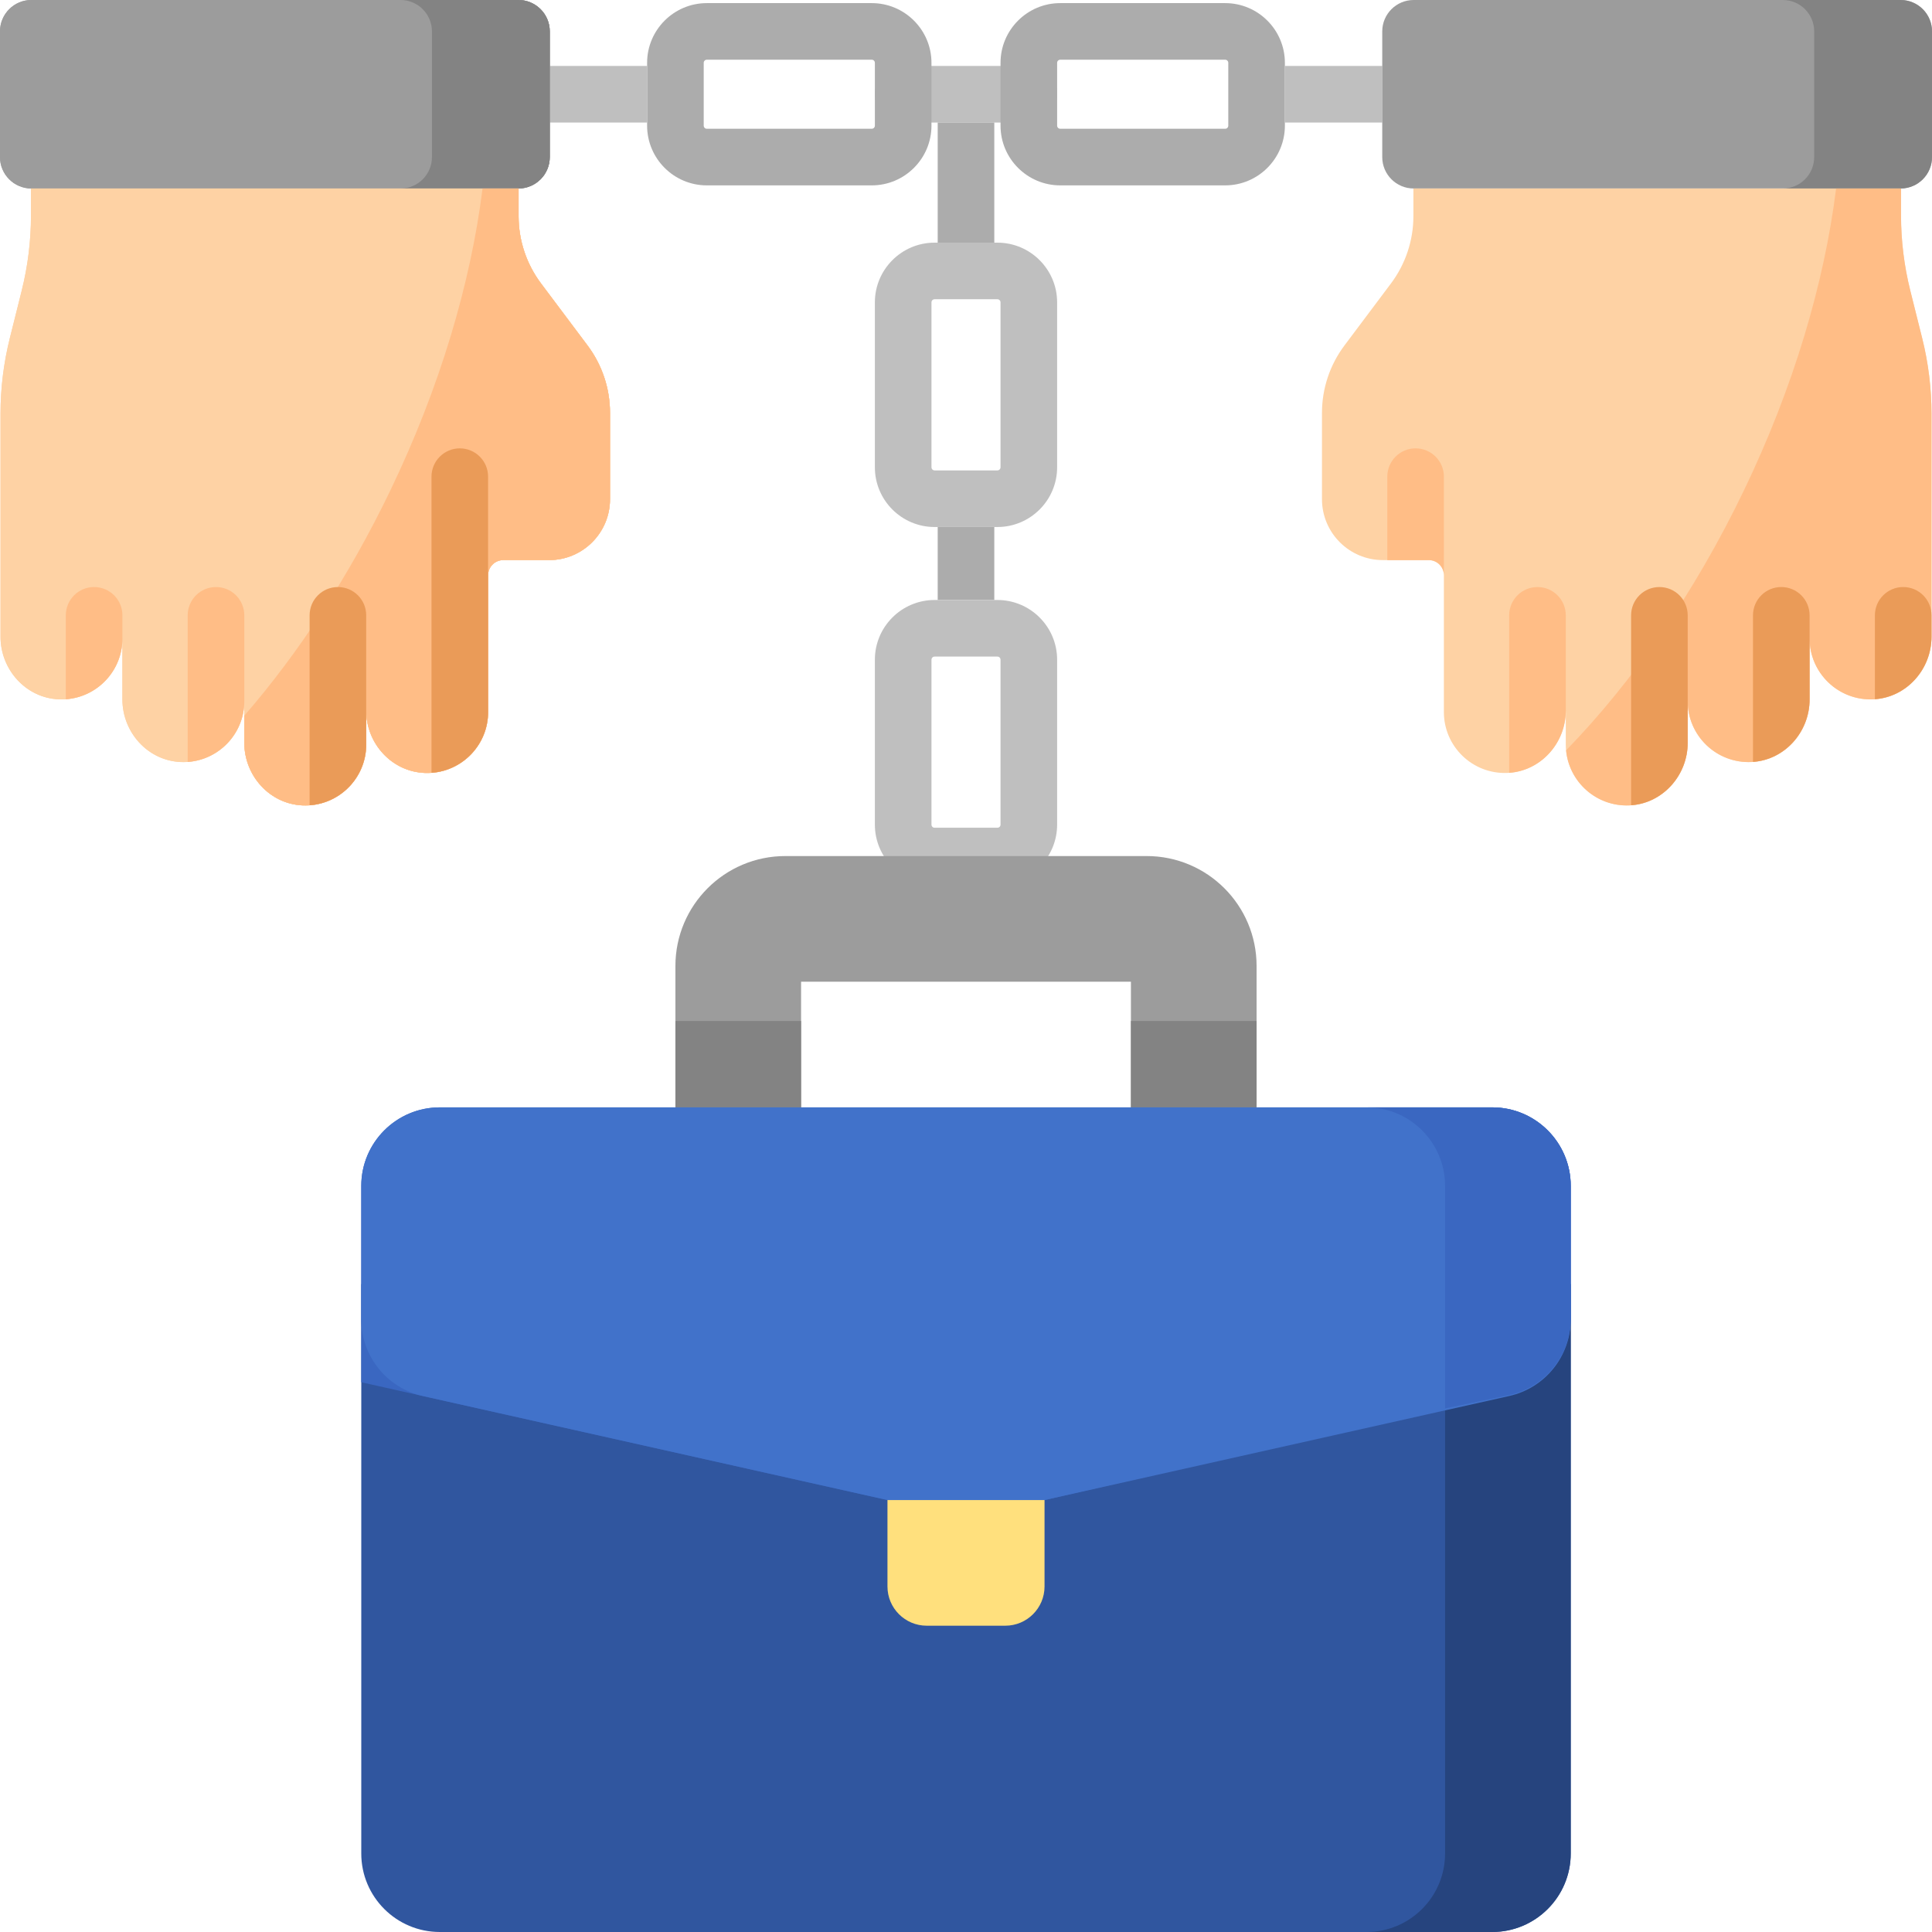 <svg id="Capa_1" enable-background="new 0 0 512 512" height="512" viewBox="0 0 512 512" width="512" xmlns="http://www.w3.org/2000/svg"><g><g><path d="m272.65 32.476h-33.3c-4.142 0-7.5-3.358-7.5-7.5s3.358-7.5 7.5-7.5h33.301c4.142 0 7.5 3.358 7.5 7.5s-3.359 7.5-7.501 7.5z" fill="#bfbfbf"/></g><g><path d="m248.5 139.663h15v19.341h-15z" fill="#acacac"/></g><g><path d="m324.683 49.126h-43.708c-8.726 0-15.825-7.099-15.825-15.825v-16.651c0-8.726 7.099-15.825 15.825-15.825h43.708c8.726 0 15.825 7.099 15.825 15.825v16.65c0 8.727-7.099 15.826-15.825 15.826zm-43.707-33.301c-.455 0-.825.37-.825.825v16.65c0 .455.37.825.825.825h43.708c.455 0 .825-.37.825-.825v-16.65c0-.455-.37-.825-.825-.825z" fill="#acacac"/></g><g><path d="m340.508 17.476h25.801v15h-25.801z" fill="#bfbfbf"/></g><g><path d="m231.024 49.126h-43.708c-8.726 0-15.825-7.099-15.825-15.825v-16.651c0-8.726 7.099-15.825 15.825-15.825h43.708c8.726 0 15.825 7.099 15.825 15.825v16.65c.001 8.727-7.099 15.826-15.825 15.826zm-43.707-33.301c-.455 0-.825.37-.825.825v16.65c0 .455.37.825.825.825h43.708c.455 0 .825-.37.825-.825v-16.65c0-.455-.37-.825-.825-.825z" fill="#acacac"/></g><g><path d="m145.691 17.476h25.801v15h-25.801z" fill="#bfbfbf"/></g><g><path d="m264.325 139.663h-16.65c-8.726 0-15.825-7.099-15.825-15.825v-43.708c0-8.726 7.099-15.825 15.825-15.825h16.65c8.726 0 15.825 7.099 15.825 15.825v43.708c0 8.725-7.099 15.825-15.825 15.825zm-16.65-60.358c-.455 0-.825.37-.825.825v43.708c0 .455.37.825.825.825h16.65c.455 0 .825-.37.825-.825v-43.708c0-.455-.37-.825-.825-.825z" fill="#bfbfbf"/></g><g><path d="m264.325 234.362h-16.65c-8.726 0-15.825-7.099-15.825-15.825v-43.708c0-8.726 7.099-15.825 15.825-15.825h16.65c8.726 0 15.825 7.099 15.825 15.825v43.708c0 8.726-7.099 15.825-15.825 15.825zm-16.65-60.358c-.455 0-.825.37-.825.825v43.708c0 .455.37.825.825.825h16.65c.455 0 .825-.37.825-.825v-43.708c0-.455-.37-.825-.825-.825z" fill="#bfbfbf"/></g><g><path d="m248.5 32.476h15v31.829h-15z" fill="#acacac"/></g><g><g><g><path d="m178.992 256v37.463h33.301v-33.301h87.415v33.301h33.301v-37.463c0-16.093-13.046-29.138-29.138-29.138h-95.74c-16.094 0-29.139 13.045-29.139 29.138z" fill="#9c9c9c"/></g><g><path d="m299.707 270.569h33.301v22.894h-33.301z" fill="#838383"/></g><g><path d="m178.992 270.569h33.301v22.894h-33.301z" fill="#838383"/></g></g><g><path d="m395.447 512h-278.894c-11.495 0-20.813-9.318-20.813-20.813v-150.894h320.52v150.894c0 11.495-9.318 20.813-20.813 20.813z" fill="#30569f"/></g><g><path d="m416.26 491.187v-150.894h-33.301v150.894c0 11.495-9.318 20.813-20.813 20.813h33.301c11.495 0 20.813-9.318 20.813-20.813z" fill="#26447e"/></g><g><path d="m395.447 293.463h-278.894c-11.495 0-20.813 9.318-20.813 20.813v52.033l139.447 31.22h41.626l122.379-28.097c9.886-1.808 17.068-10.423 17.068-20.473v-34.681c0-11.496-9.318-20.815-20.813-20.815z" fill="#3a67c1"/></g><g><path d="m395.447 293.463h-278.894c-11.495 0-20.813 9.318-20.813 20.813v35.364c0 9.743 6.759 18.182 16.266 20.31l123.181 27.578h41.626l123.181-27.578c9.507-2.129 16.266-10.568 16.266-20.31v-35.364c0-11.494-9.318-20.813-20.813-20.813z" fill="#4172ca"/></g><g><path d="m382.959 314.276v58.97l16.733-3.486c9.651-2.011 16.568-10.517 16.568-20.376v-35.109c0-11.495-9.318-20.813-20.813-20.813h-33.301c11.495.001 20.813 9.32 20.813 20.814z" fill="#3a67c1"/></g><g><path d="m276.813 420.423v-22.894h-41.626v22.894c0 5.747 4.659 10.406 10.406 10.406h20.813c5.748 0 10.407-4.659 10.407-10.406z" fill="#ffe07d"/></g></g><g><g><path d="m8.325 0h129.041c4.598 0 8.325 3.727 8.325 8.325v33.301c0 4.598-3.727 8.325-8.325 8.325h-129.041c-4.598 0-8.325-3.727-8.325-8.325v-33.301c0-4.598 3.727-8.325 8.325-8.325z" fill="#9c9c9c"/></g><g><path d="m137.366 0h-31.22c4.598 0 8.325 3.727 8.325 8.325v33.301c0 4.598-3.727 8.325-8.325 8.325h31.22c4.598 0 8.325-3.727 8.325-8.325v-33.301c0-4.598-3.727-8.325-8.325-8.325z" fill="#838383"/></g><g><g><path d="m15.504 185.33c9.276.437 16.934-6.954 16.934-16.134v16.155c0 8.698 6.684 16.181 15.372 16.591 9.276.437 16.934-6.954 16.934-16.134v11.036c0 8.698 6.684 16.181 15.372 16.591 9.276.437 16.934-6.954 16.934-16.134v-8.99c0 8.759 6.811 16.218 15.564 16.529 9.189.327 16.742-7.026 16.742-16.142v-36.263c0-2.209 1.791-4 4-4h12.153c8.921 0 16.153-7.232 16.153-16.153v-22.869c0-6.436-2.088-12.699-5.949-17.848l-12.333-16.443c-3.862-5.149-5.949-11.412-5.949-17.848v-7.323h-129.222v7.075c0 6.75-.828 13.475-2.465 20.024l-3.146 12.585c-1.637 6.549-2.465 13.274-2.465 20.024v59.08c0 8.698 6.684 16.182 15.371 16.591z" fill="#fed2a4"/></g></g><g><path d="m155.71 91.563-12.33-16.441c-3.862-5.149-5.949-11.412-5.949-17.848v-7.323h-9.551c-3.128 25.015-11.247 52.617-24.458 80.065-11.024 22.904-24.345 43.101-38.679 59.649v7.178c0 8.698 6.684 16.181 15.372 16.591 9.276.437 16.934-6.954 16.934-16.134v-8.99c0 8.759 6.811 16.218 15.564 16.529 9.189.327 16.742-7.026 16.742-16.142v-36.263c0-2.209 1.791-4 4-4h12.153c8.921 0 16.153-7.232 16.153-16.153v-22.869c-.001-6.437-2.089-12.7-5.951-17.849z" fill="#ffbd86"/></g></g><g><g><path d="m8.325 0h129.041c4.598 0 8.325 3.727 8.325 8.325v33.301c0 4.598-3.727 8.325-8.325 8.325h-129.041c-4.598 0-8.325-3.727-8.325-8.325v-33.301c0-4.598 3.727-8.325 8.325-8.325z" fill="#9c9c9c"/></g><g><path d="m137.366 0h-31.22c4.598 0 8.325 3.727 8.325 8.325v33.301c0 4.598-3.727 8.325-8.325 8.325h31.22c4.598 0 8.325-3.727 8.325-8.325v-33.301c0-4.598-3.727-8.325-8.325-8.325z" fill="#838383"/></g><g><g><path d="m15.504 185.33c9.276.437 16.934-6.954 16.934-16.134v16.155c0 8.698 6.684 16.181 15.372 16.591 9.276.437 16.934-6.954 16.934-16.134v11.036c0 8.698 6.684 16.181 15.372 16.591 9.276.437 16.934-6.954 16.934-16.134v-8.99c0 8.759 6.811 16.218 15.564 16.529 9.189.327 16.742-7.026 16.742-16.142v-36.263c0-2.209 1.791-4 4-4h12.153c8.921 0 16.153-7.232 16.153-16.153v-22.869c0-6.436-2.088-12.699-5.949-17.848l-12.333-16.443c-3.862-5.149-5.949-11.412-5.949-17.848v-7.323h-129.222v7.075c0 6.75-.828 13.475-2.465 20.024l-3.146 12.585c-1.637 6.549-2.465 13.274-2.465 20.024v59.08c0 8.698 6.684 16.182 15.371 16.591z" fill="#fed2a4"/></g></g><g><path d="m155.71 91.563-12.33-16.441c-3.862-5.149-5.949-11.412-5.949-17.848v-7.323h-9.551c-3.128 25.015-11.247 52.617-24.458 80.065-11.024 22.904-24.345 43.101-38.679 59.649v7.178c0 8.698 6.684 16.181 15.372 16.591 9.276.437 16.934-6.954 16.934-16.134v-8.99c0 8.759 6.811 16.218 15.564 16.529 9.189.327 16.742-7.026 16.742-16.142v-36.263c0-2.209 1.791-4 4-4h12.153c8.921 0 16.153-7.232 16.153-16.153v-22.869c-.001-6.437-2.089-12.7-5.951-17.849z" fill="#ffbd86"/></g></g><g><g><path d="m503.675 0h-129.041c-4.598 0-8.325 3.727-8.325 8.325v33.301c0 4.598 3.727 8.325 8.325 8.325h129.041c4.598 0 8.325-3.727 8.325-8.325v-33.301c0-4.598-3.727-8.325-8.325-8.325z" fill="#9c9c9c"/></g><g><path d="m503.675 0h-31.22c4.598 0 8.325 3.727 8.325 8.325v33.301c0 4.598-3.727 8.325-8.325 8.325h31.22c4.598 0 8.325-3.727 8.325-8.325v-33.301c0-4.598-3.727-8.325-8.325-8.325z" fill="#838383"/></g><g><g><path d="m496.496 185.33c-9.276.437-16.934-6.954-16.934-16.134v16.155c0 8.698-6.684 16.181-15.372 16.591-9.276.437-16.934-6.954-16.934-16.134v11.036c0 8.698-6.684 16.181-15.372 16.591-9.276.437-16.934-6.954-16.934-16.134v-8.99c0 8.759-6.811 16.218-15.564 16.529-9.189.327-16.742-7.026-16.742-16.142v-36.263c0-2.209-1.791-4-4-4h-12.153c-8.921 0-16.153-7.232-16.153-16.153v-22.869c0-6.436 2.088-12.699 5.949-17.848l12.331-16.441c3.862-5.149 5.949-11.412 5.949-17.848v-7.323h129.222v7.075c0 6.75.828 13.475 2.465 20.024l3.146 12.585c1.637 6.549 2.465 13.274 2.465 20.024v59.08c.002 8.696-6.682 16.18-15.369 16.589z" fill="#fed2a4"/></g></g><g><path d="m509.402 89.635-3.146-12.585c-1.637-6.549-2.465-13.274-2.465-20.024v-7.075h-17.201c-3.128 25.015-11.247 52.617-24.458 80.065-13.156 27.333-29.583 50.814-47.1 68.833.805 8.445 8.106 14.996 16.853 14.584 8.688-.409 15.372-7.893 15.372-16.591v-11.036c0 9.18 7.658 16.571 16.934 16.134 8.688-.409 15.372-7.893 15.372-16.591v-16.155c0 9.18 7.658 16.571 16.934 16.134 8.688-.409 15.372-7.893 15.372-16.591v-59.08c-.002-6.748-.829-13.473-2.467-20.022z" fill="#ffbd86"/></g></g><g><path d="m97.05 163.07v34.23c0 8.54-6.62 15.52-15 16.11v-50.34c0-4.15 3.36-7.5 7.5-7.5s7.5 3.35 7.5 7.5z" fill="#ea9b58"/></g><g><path d="m64.74 163.07v22.74c0 8.54-6.61 15.52-15 16.11v-38.85c0-4.15 3.36-7.5 7.5-7.5 4.15 0 7.5 3.35 7.5 7.5z" fill="#ffbd86"/></g><g><path d="m32.44 163.07v6.13c0 8.53-6.62 15.52-15 16.11v-22.24c0-4.15 3.36-7.5 7.5-7.5s7.5 3.35 7.5 7.5z" fill="#ffbd86"/></g><g><path d="m129.35 126.32v62.38c0 8.53-6.62 15.51-15 16.11v-78.49c0-4.14 3.36-7.5 7.5-7.5 4.15 0 7.5 3.36 7.5 7.5z" fill="#ea9b58"/></g><g><g><path d="m414.95 163.07v25.24c0 8.57-6.52 15.9-15 16.5v-41.74c0-4.15 3.36-7.5 7.5-7.5s7.5 3.35 7.5 7.5z" fill="#ffbd86"/></g><g><path d="m447.26 163.07v33.77c0 8.57-6.5 15.96-15 16.56v-50.33c0-4.15 3.35-7.5 7.5-7.5 4.14 0 7.5 3.35 7.5 7.5z" fill="#ea9b58"/></g><g><path d="m479.56 163.07v22.28c0 8.58-6.49 15.97-15 16.56v-38.84c0-4.15 3.36-7.5 7.5-7.5s7.5 3.35 7.5 7.5z" fill="#ea9b58"/></g><path d="m504.367 155.57c-4.14 0-7.5 3.35-7.5 7.5v22.223c8.504-.604 15-7.982 15-16.554v-5.669c0-4.15-3.36-7.5-7.5-7.5z" fill="#ea9b58"/><path d="m375.15 118.82c-4.15 0-7.5 3.36-7.5 7.5v22.11c.014 0 .027.003.041.003h10.954c2.209 0 4 1.791 4 4l.004-26.113c.001-4.14-3.359-7.5-7.499-7.5z" fill="#ffbd86"/></g></g></svg>